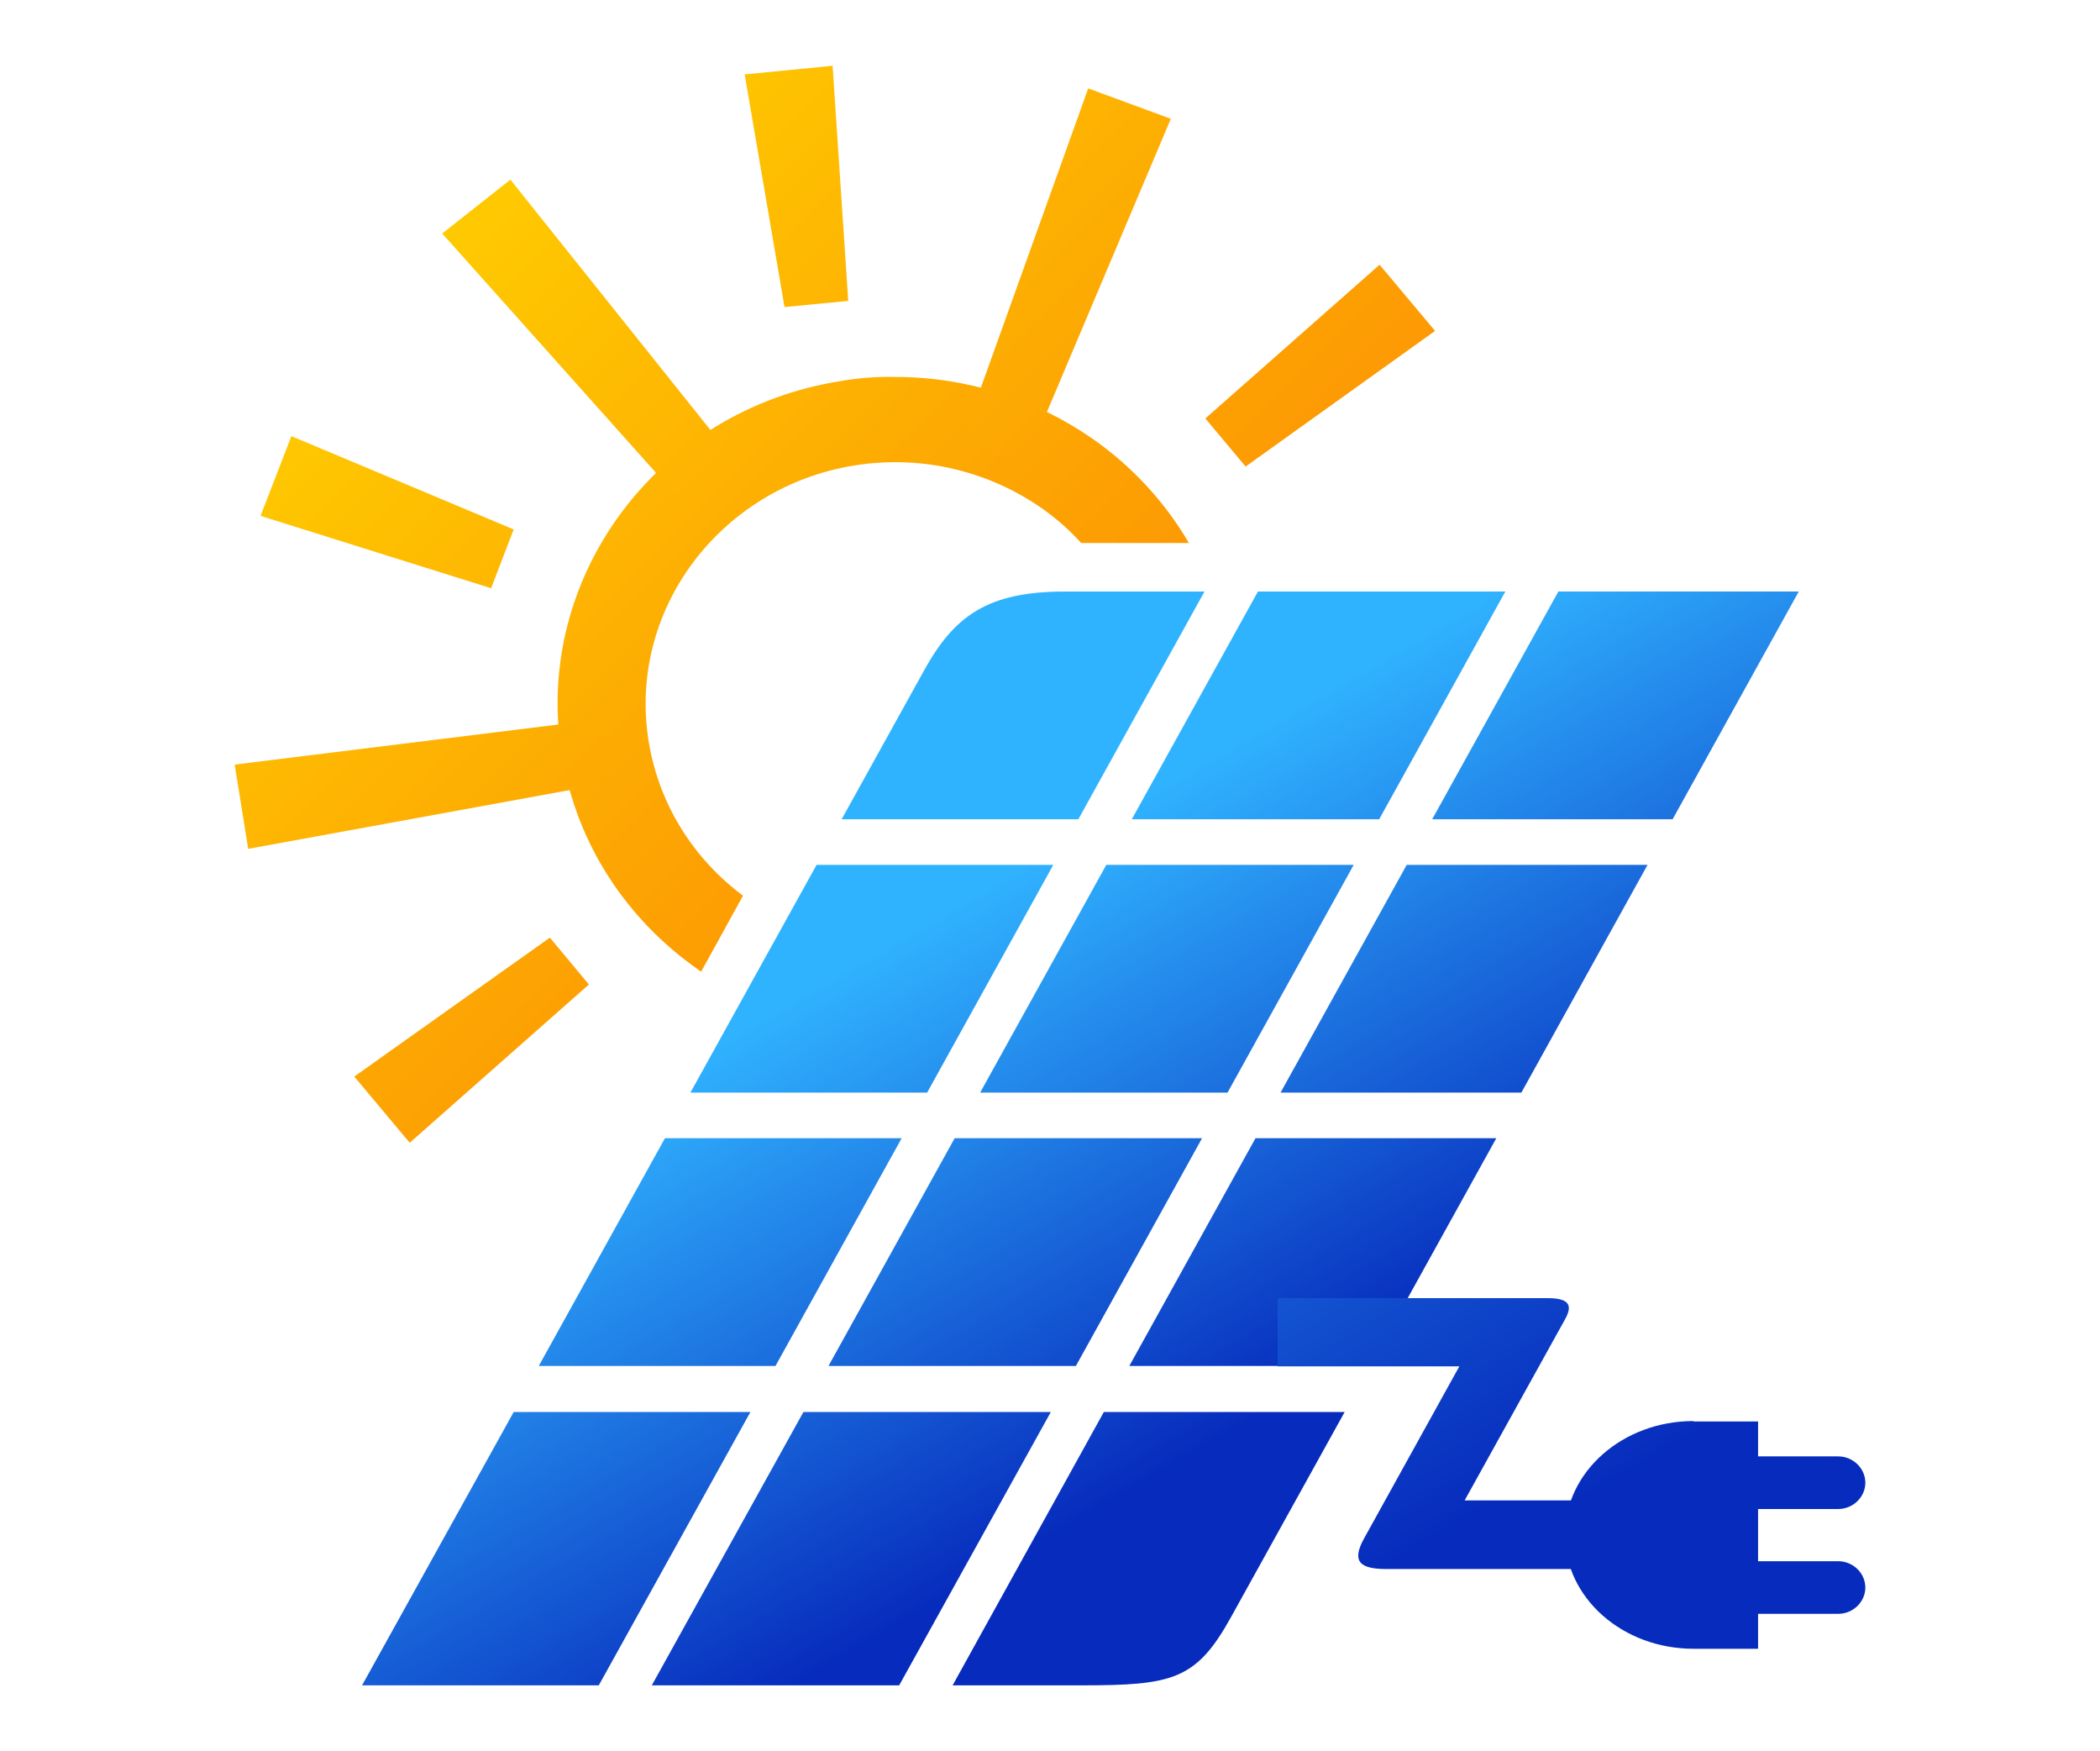 <?xml version="1.0" encoding="utf-8"?>
<!-- Generator: Adobe Illustrator 24.0.0, SVG Export Plug-In . SVG Version: 6.00 Build 0)  -->
<svg version="1.1" id="Layer_1" xmlns="http://www.w3.org/2000/svg" xmlns:xlink="http://www.w3.org/1999/xlink" x="0px" y="0px"
	 viewBox="0 0 511 426" style="enable-background:new 0 0 511 426;" xml:space="preserve">
<style type="text/css">
	.st0{clip-path:url(#SVGID_2_);fill:url(#SVGID_3_);}
	.st1{clip-path:url(#SVGID_5_);fill:url(#SVGID_6_);}
	.st2{clip-path:url(#SVGID_8_);fill:url(#SVGID_9_);}
	.st3{clip-path:url(#SVGID_11_);fill:url(#SVGID_12_);}
	.st4{clip-path:url(#SVGID_14_);fill:url(#SVGID_15_);}
	.st5{clip-path:url(#SVGID_17_);fill:url(#SVGID_18_);}
	.st6{clip-path:url(#SVGID_20_);fill:url(#SVGID_21_);}
	.st7{clip-path:url(#SVGID_23_);fill:url(#SVGID_24_);}
	.st8{clip-path:url(#SVGID_26_);fill:url(#SVGID_27_);}
	.st9{clip-path:url(#SVGID_29_);fill:url(#SVGID_30_);}
	.st10{clip-path:url(#SVGID_32_);fill:url(#SVGID_33_);}
	.st11{clip-path:url(#SVGID_35_);fill:url(#SVGID_36_);}
	.st12{clip-path:url(#SVGID_38_);fill:url(#SVGID_39_);}
</style>
<g>
	<g>
		<defs>
			<path id="SVGID_1_" d="M205.7,92.5l-1.1,0.2c-22.4,3.5-41.1,15.5-53.4,32c-12.1,16.3-17.9,36.9-14.6,58.2l0.2,1.1
				c3.6,21.7,16,39.9,33,51.8l0.8,0.6l10.2-18.5c-11.8-8.8-20.3-21.8-22.9-37.2c-2.7-16,1.6-31.6,10.7-43.8
				c9.1-12.2,23-21.1,39.5-23.7c16.6-2.6,32.6,1.6,45.2,10.3c3.6,2.5,6.9,5.4,9.8,8.6h26.2c-5.9-10.1-14-18.8-23.5-25.4
				c-13.7-9.5-30.3-15-47.9-15C213.8,91.6,209.7,91.9,205.7,92.5"/>
		</defs>
		<clipPath id="SVGID_2_">
			<use xlink:href="#SVGID_1_"  style="overflow:visible;"/>
		</clipPath>
		
			<linearGradient id="SVGID_3_" gradientUnits="userSpaceOnUse" x1="-343.784" y1="516.831" x2="-342.849" y2="516.831" gradientTransform="matrix(257.975 261.16 261.16 -257.975 -46202.289 223149.172)">
			<stop  offset="0" style="stop-color:#FFD100"/>
			<stop  offset="1" style="stop-color:#FB7806"/>
		</linearGradient>
		<polygon class="st0" points="212.2,16 363.8,164.9 210.2,312 58.6,163.1 		"/>
	</g>
	<g>
		<defs>
			<polygon id="SVGID_4_" points="57.1,186 60.4,206.5 148.5,190.4 146,175 			"/>
		</defs>
		<clipPath id="SVGID_5_">
			<use xlink:href="#SVGID_4_"  style="overflow:visible;"/>
		</clipPath>
		
			<linearGradient id="SVGID_6_" gradientUnits="userSpaceOnUse" x1="-343.785" y1="516.848" x2="-342.85" y2="516.848" gradientTransform="matrix(257.975 261.16 261.16 -257.975 -46275 223221)">
			<stop  offset="0" style="stop-color:#FFD100"/>
			<stop  offset="1" style="stop-color:#FB7806"/>
		</linearGradient>
		<polygon class="st1" points="103.4,130.7 164.8,190.9 102.2,250.8 40.8,190.6 		"/>
	</g>
	<g>
		<defs>
			<polygon id="SVGID_7_" points="86.2,261.9 99.7,278 143.3,239.5 133.8,228.1 			"/>
		</defs>
		<clipPath id="SVGID_8_">
			<use xlink:href="#SVGID_7_"  style="overflow:visible;"/>
		</clipPath>
		
			<linearGradient id="SVGID_9_" gradientUnits="userSpaceOnUse" x1="-343.789" y1="516.856" x2="-342.854" y2="516.856" gradientTransform="matrix(257.975 261.16 261.16 -257.975 -46302.039 223247.703)">
			<stop  offset="0" style="stop-color:#FFD100"/>
			<stop  offset="1" style="stop-color:#FB7806"/>
		</linearGradient>
		<polygon class="st2" points="115.1,200.4 169,253.4 114.4,305.7 60.4,252.7 		"/>
	</g>
	<g>
		<defs>
			<polygon id="SVGID_10_" points="63.4,125.5 119.5,143.1 125,128.8 70.9,106.1 			"/>
		</defs>
		<clipPath id="SVGID_11_">
			<use xlink:href="#SVGID_10_"  style="overflow:visible;"/>
		</clipPath>
		
			<linearGradient id="SVGID_12_" gradientUnits="userSpaceOnUse" x1="-343.781" y1="516.843" x2="-342.846" y2="516.843" gradientTransform="matrix(257.975 261.16 261.16 -257.975 -46244.852 223191.219)">
			<stop  offset="0" style="stop-color:#FFD100"/>
			<stop  offset="1" style="stop-color:#FB7806"/>
		</linearGradient>
		<polygon class="st3" points="94.6,76.2 144.1,124.8 93.8,173 44.3,124.4 		"/>
	</g>
	<g>
		<defs>
			<polygon id="SVGID_13_" points="107.6,56.8 166.3,122.5 179.1,112.4 124.2,43.7 			"/>
		</defs>
		<clipPath id="SVGID_14_">
			<use xlink:href="#SVGID_13_"  style="overflow:visible;"/>
		</clipPath>
		
			<linearGradient id="SVGID_15_" gradientUnits="userSpaceOnUse" x1="-343.779" y1="516.819" x2="-342.844" y2="516.819" gradientTransform="matrix(257.975 261.16 261.16 -257.975 -46192.906 223139.906)">
			<stop  offset="0" style="stop-color:#FFD100"/>
			<stop  offset="1" style="stop-color:#FB7806"/>
		</linearGradient>
		<polygon class="st4" points="143.8,9 219.8,83.6 142.9,157.2 66.9,82.6 		"/>
	</g>
	<g>
		<defs>
			<polygon id="SVGID_16_" points="202.6,16 181.2,18.1 190.9,74.7 206.4,73.2 			"/>
		</defs>
		<clipPath id="SVGID_17_">
			<use xlink:href="#SVGID_16_"  style="overflow:visible;"/>
		</clipPath>
		
			<linearGradient id="SVGID_18_" gradientUnits="userSpaceOnUse" x1="-343.777" y1="516.802" x2="-342.841" y2="516.802" gradientTransform="matrix(257.975 261.16 261.16 -257.975 -46144.254 223091.844)">
			<stop  offset="0" style="stop-color:#FFD100"/>
			<stop  offset="1" style="stop-color:#FB7806"/>
		</linearGradient>
		<polygon class="st5" points="194,3.8 236.7,45.7 193.7,86.9 150.9,45 		"/>
	</g>
	<g>
		<defs>
			<polygon id="SVGID_19_" points="234.2,106.8 249.6,112.4 284.9,28.9 264.8,21.5 			"/>
		</defs>
		<clipPath id="SVGID_20_">
			<use xlink:href="#SVGID_19_"  style="overflow:visible;"/>
		</clipPath>
		
			<linearGradient id="SVGID_21_" gradientUnits="userSpaceOnUse" x1="-343.778" y1="516.806" x2="-342.843" y2="516.806" gradientTransform="matrix(257.975 261.16 261.16 -257.975 -46122.656 223070.516)">
			<stop  offset="0" style="stop-color:#FFD100"/>
			<stop  offset="1" style="stop-color:#FB7806"/>
		</linearGradient>
		<polygon class="st6" points="259.8,-3 331.7,67.5 259.2,137 187.4,66.4 		"/>
	</g>
	<g>
		<defs>
			<polygon id="SVGID_22_" points="293.3,101.8 303.1,113.5 349.2,80.5 335.7,64.4 			"/>
		</defs>
		<clipPath id="SVGID_23_">
			<use xlink:href="#SVGID_22_"  style="overflow:visible;"/>
		</clipPath>
		
			<linearGradient id="SVGID_24_" gradientUnits="userSpaceOnUse" x1="-343.779" y1="516.804" x2="-342.844" y2="516.804" gradientTransform="matrix(257.975 261.16 261.16 -257.975 -46101.926 223050.031)">
			<stop  offset="0" style="stop-color:#FFD100"/>
			<stop  offset="1" style="stop-color:#FB7806"/>
		</linearGradient>
		<polygon class="st7" points="321.6,37.3 374.5,89.3 320.9,140.7 267.9,88.7 		"/>
	</g>
	<g>
		<defs>
			<path id="SVGID_25_" d="M125,343.5L88.1,410h57.6l36.9-66.5H125z M195.5,343.5L158.6,410h60.2l36.9-66.5H195.5z M268.6,343.5
				L231.8,410H263c22.4,0,28.1-1.3,36.6-16.7l27.6-49.8H268.6z M161.8,276.9l-30.7,55.4h57.6l30.7-55.4H161.8z M232.3,276.9
				l-30.7,55.4h60.2l30.7-55.4H232.3z M305.5,276.9l-30.7,55.4h58.6l30.7-55.4H305.5z M198.7,210.4L168,265.8h57.6l30.7-55.4H198.7z
				 M269.2,210.4l-30.7,55.4h60.2l30.7-55.4H269.2z M342.3,210.4l-30.7,55.4h58.6l30.7-55.4H342.3z M259.2,143.9
				c-18.9,0-27,5.9-34.4,19.3l-20,36.1h57.6l30.7-55.4H259.2z M306.1,143.9l-30.7,55.4h60.2l30.7-55.4H306.1z M379.2,143.9
				l-30.7,55.4H407l30.7-55.4H379.2z"/>
		</defs>
		<clipPath id="SVGID_26_">
			<use xlink:href="#SVGID_25_"  style="overflow:visible;"/>
		</clipPath>
		
			<linearGradient id="SVGID_27_" gradientUnits="userSpaceOnUse" x1="-343.526" y1="516.739" x2="-342.599" y2="516.739" gradientTransform="matrix(77.818 135.448 135.448 -77.818 -43028.055 86962.719)">
			<stop  offset="0" style="stop-color:#30B3FF"/>
			<stop  offset="1" style="stop-color:#072CBD"/>
		</linearGradient>
		<polygon class="st8" points="351,-2.6 556.3,344 174.9,556.5 -30.4,209.9 		"/>
	</g>
	<g>
		<defs>
			<path id="SVGID_28_" d="M310.9,315.8v16.6h44.2l-23.2,41.9c-3.2,5.8-0.7,7.4,5.5,7.4H396V365h-39.6l24.4-44
				c1.8-3.2,1.4-5.2-4.2-5.2H310.9z"/>
		</defs>
		<clipPath id="SVGID_29_">
			<use xlink:href="#SVGID_28_"  style="overflow:visible;"/>
		</clipPath>
		
			<linearGradient id="SVGID_30_" gradientUnits="userSpaceOnUse" x1="-343.697" y1="516.82" x2="-342.77" y2="516.82" gradientTransform="matrix(125.319 218.128 218.128 -125.319 -69413.68 139901.422)">
			<stop  offset="0" style="stop-color:#30B3FF"/>
			<stop  offset="1" style="stop-color:#072CBD"/>
		</linearGradient>
		<polygon class="st9" points="374.9,280.1 425.3,365.3 332,417.3 281.5,332.1 		"/>
	</g>
	<g>
		<defs>
			<path id="SVGID_31_" d="M412.1,345.7c-17.3,0-31.3,12.4-31.3,27.7c0,15.3,14,27.7,31.3,27.7h15.7v-55.3H412.1z"/>
		</defs>
		<clipPath id="SVGID_32_">
			<use xlink:href="#SVGID_31_"  style="overflow:visible;"/>
		</clipPath>
		
			<linearGradient id="SVGID_33_" gradientUnits="userSpaceOnUse" x1="-343.659" y1="516.765" x2="-342.733" y2="516.765" gradientTransform="matrix(106.274 184.978 184.978 -106.274 -58770.906 118675.57)">
			<stop  offset="0" style="stop-color:#30B3FF"/>
			<stop  offset="1" style="stop-color:#072CBD"/>
		</linearGradient>
		<polygon class="st10" points="416.2,326 452.5,387.3 392.5,420.7 356.2,359.4 		"/>
	</g>
	<g>
		<defs>
			<path id="SVGID_34_" d="M424.5,354.2v12.9h22.8c3.6,0,6.6-2.9,6.6-6.4v0c0-3.5-3-6.4-6.6-6.4H424.5z"/>
		</defs>
		<clipPath id="SVGID_35_">
			<use xlink:href="#SVGID_34_"  style="overflow:visible;"/>
		</clipPath>
		
			<linearGradient id="SVGID_36_" gradientUnits="userSpaceOnUse" x1="-343.676" y1="516.799" x2="-342.747" y2="516.799" gradientTransform="matrix(113.692 197.891 197.891 -113.692 -62878.176 126916.438)">
			<stop  offset="0" style="stop-color:#30B3FF"/>
			<stop  offset="1" style="stop-color:#072CBD"/>
		</linearGradient>
		<polygon class="st11" points="446.6,341.9 459.7,363.9 431.8,379.4 418.8,357.4 		"/>
	</g>
	<g>
		<defs>
			<path id="SVGID_37_" d="M424.5,379.7v12.9h22.8c3.6,0,6.6-2.9,6.6-6.4v0c0-3.5-3-6.4-6.6-6.4H424.5z"/>
		</defs>
		<clipPath id="SVGID_38_">
			<use xlink:href="#SVGID_37_"  style="overflow:visible;"/>
		</clipPath>
		
			<linearGradient id="SVGID_39_" gradientUnits="userSpaceOnUse" x1="-343.679" y1="516.805" x2="-342.75" y2="516.805" gradientTransform="matrix(113.692 197.891 197.891 -113.692 -62889.18 126925.367)">
			<stop  offset="0" style="stop-color:#30B3FF"/>
			<stop  offset="1" style="stop-color:#072CBD"/>
		</linearGradient>
		<polygon class="st12" points="446.6,367.3 459.7,389.3 431.8,404.9 418.8,382.9 		"/>
	</g>
</g>
</svg>
